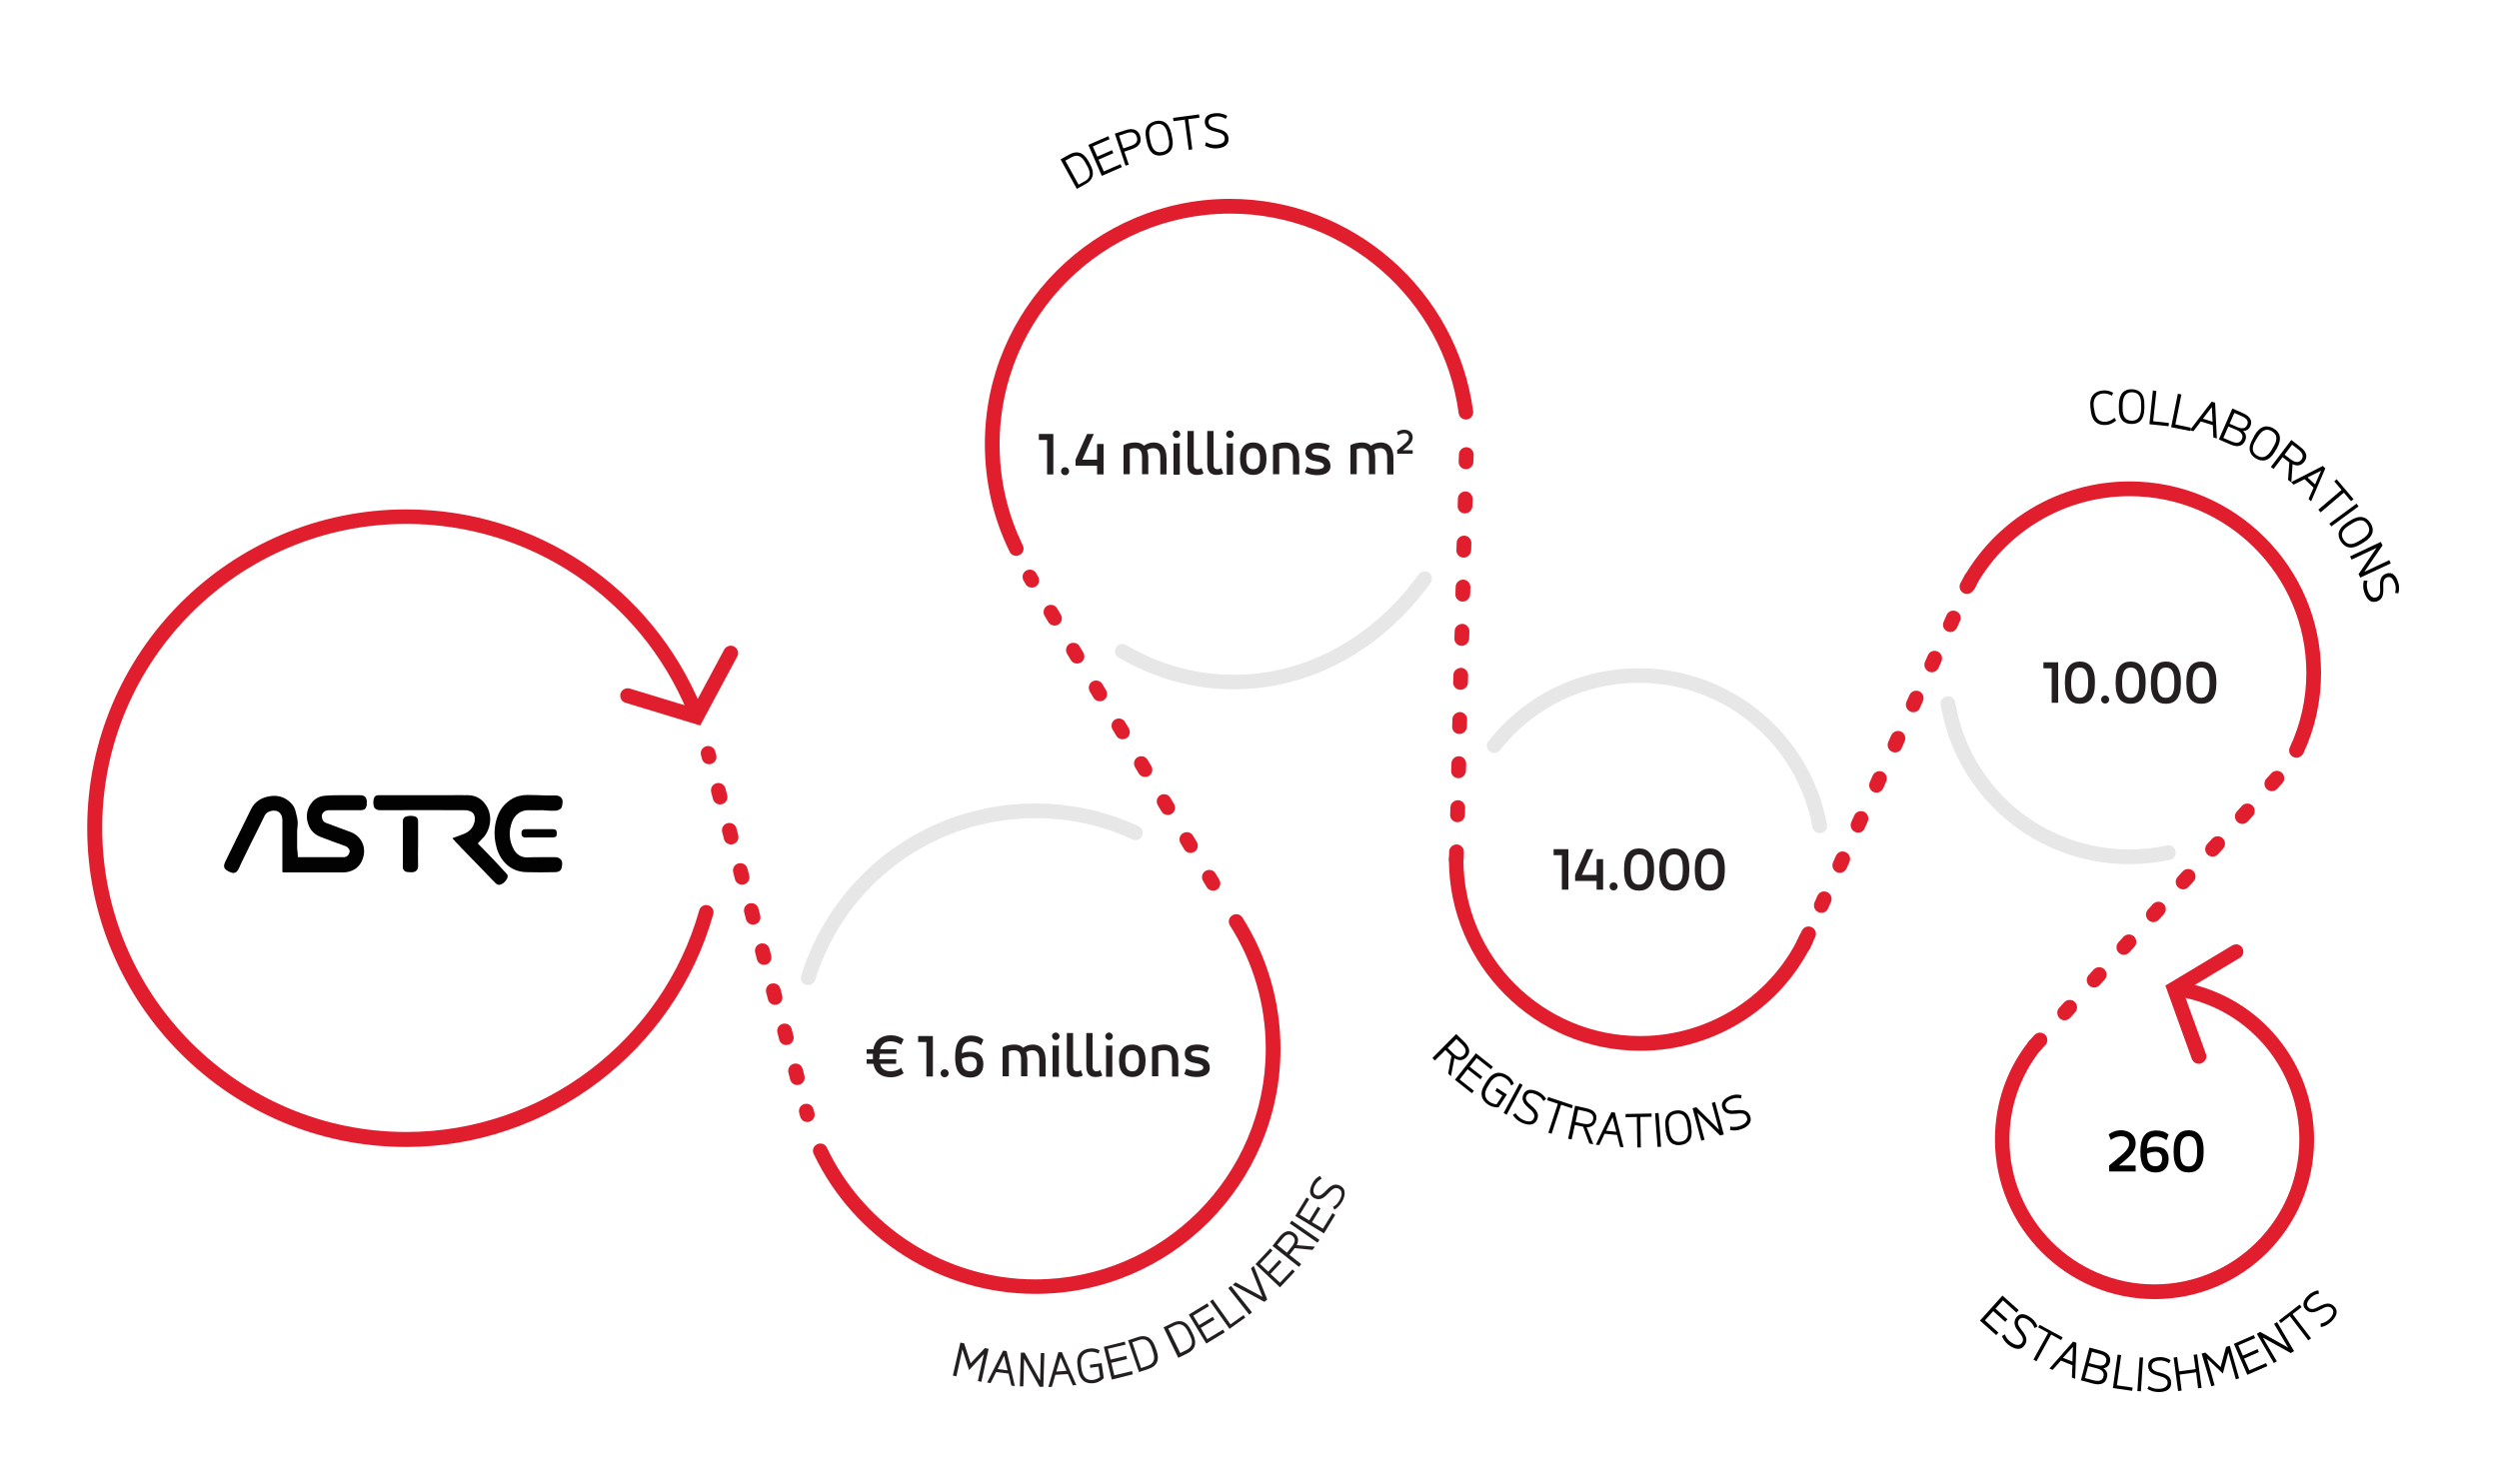 <?xml version="1.0" encoding="utf-8"?>
<!-- Generator: Adobe Illustrator 18.0.0, SVG Export Plug-In . SVG Version: 6.00 Build 0)  -->
<!DOCTYPE svg PUBLIC "-//W3C//DTD SVG 1.1//EN" "http://www.w3.org/Graphics/SVG/1.1/DTD/svg11.dtd">
<svg version="1.1" id="Livello_1" xmlns="http://www.w3.org/2000/svg" xmlns:xlink="http://www.w3.org/1999/xlink" x="0px" y="0px"
	 viewBox="0 0 1000 594" enable-background="new 0 0 1000 594" xml:space="preserve">
<g>
	<path fill="#E11E2D" d="M162.5,459.1c-70.4,0-127.6-57.2-127.6-127.6s57.2-127.6,127.6-127.6c51.9,0,98.2,31,118,78.9
		c0.6,1.5-0.1,3.2-1.6,3.8c-1.5,0.6-3.2-0.1-3.8-1.6c-18.9-45.7-63.1-75.3-112.5-75.3c-67.1,0-121.7,54.6-121.7,121.7
		s54.6,121.7,121.7,121.7c54.3,0,102.5-36.5,117.2-88.7c0.4-1.6,2.1-2.5,3.6-2c1.6,0.4,2.5,2.1,2,3.6
		C269.9,420.8,219.4,459.1,162.5,459.1z"/>
</g>
<g>
	<path fill="#E11E2D" d="M414.3,517.9c-37.7,0-72.5-22-88.7-56c-0.7-1.5-0.1-3.2,1.4-3.9c1.5-0.7,3.2-0.1,3.9,1.4
		c15.2,32,47.9,52.7,83.3,52.7c50.9,0,92.3-41.4,92.3-92.3c0-17.5-4.9-34.6-14.3-49.3c-0.9-1.4-0.5-3.2,0.9-4.1
		c1.4-0.9,3.2-0.5,4.1,0.9c9.9,15.7,15.2,33.8,15.2,52.5C512.4,473.9,468.4,517.9,414.3,517.9z"/>
</g>
<g>
	<path fill="#E11E2D" d="M406.6,222.5c-1.1,0-2.1-0.6-2.6-1.7c-6.6-13.5-9.9-28-9.9-43.1c0-54.1,44-98.1,98.1-98.1
		c49,0,90.8,36.6,97.3,85c0.2,1.6-0.9,3.1-2.5,3.3c-1.6,0.2-3.1-0.9-3.3-2.5c-6.1-45.6-45.4-79.9-91.4-79.9
		c-50.9,0-92.3,41.4-92.3,92.3c0,14.2,3.1,27.8,9.3,40.5c0.7,1.5,0.1,3.2-1.4,3.9C407.5,222.4,407,222.5,406.6,222.5z"/>
</g>
<g>
	<path fill="#E7E7E8" d="M493.8,275.9c-16.2,0-31.8-4.3-46.2-12.7c-1.4-0.8-1.9-2.6-1-4c0.8-1.4,2.6-1.9,4-1
		c13.5,7.9,28,11.9,43.2,11.9c28.5,0,55.4-14.7,73.9-40.2c1-1.3,2.8-1.6,4.1-0.7c1.3,1,1.6,2.8,0.7,4.1
		C552.9,260.4,524.2,275.9,493.8,275.9z"/>
</g>
<g>
	<path fill="#E11E2D" d="M656.4,420.6c-42.2,0-76.6-34.4-76.6-76.6c0-1.6,1.3-2.9,2.9-2.9c1.6,0,2.9,1.3,2.9,2.9
		c0,39,31.7,70.7,70.7,70.7c28,0,53.4-16.5,64.7-42.1c0.7-1.5,2.4-2.2,3.9-1.5c1.5,0.7,2.2,2.4,1.5,3.9
		C714.2,402.8,686.7,420.6,656.4,420.6z"/>
</g>
<g>
	<path fill="#E11E2D" d="M918.9,303.3c-0.4,0-0.8-0.1-1.2-0.3c-1.5-0.7-2.1-2.4-1.4-3.9c4.4-9.4,6.6-19.4,6.6-29.8
		c0-39-31.7-70.7-70.7-70.7c-26.2,0-50.2,14.4-62.5,37.6c-0.8,1.4-2.5,2-4,1.2c-1.4-0.8-2-2.5-1.2-4c13.3-25.1,39.3-40.7,67.7-40.7
		c42.2,0,76.6,34.4,76.6,76.6c0,11.3-2.4,22.2-7.1,32.3C921.1,302.6,920.1,303.3,918.9,303.3z"/>
</g>
<g>
	<path fill="#E11E2D" d="M862.2,520c-35.2,0-63.9-28.7-63.9-63.9c0-14.3,4.6-27.9,13.4-39.1c1-1.3,2.8-1.5,4.1-0.5
		c1.3,1,1.5,2.8,0.5,4.1c-7.9,10.2-12.2,22.5-12.2,35.5c0,32,26,58,58,58s58-26,58-58c0-27.6-19.6-51.5-46.7-56.9
		c-1.6-0.3-2.6-1.9-2.3-3.5c0.3-1.6,1.9-2.6,3.5-2.3c29.8,5.9,51.4,32.2,51.4,62.7C926.1,491.4,897.4,520,862.2,520z"/>
</g>
<g>
	<path fill="#E11E2D" d="M280.2,290.4l-29.9-9.1c-1.6-0.5-2.4-2.1-2-3.7c0.5-1.6,2.1-2.4,3.7-2l25.3,7.7l12.5-23.3
		c0.8-1.4,2.6-2,4-1.2c1.4,0.8,2,2.6,1.2,4L280.2,290.4z"/>
</g>
<g>
	<path fill="#E11E2D" d="M879.9,425.8c-1.2,0-2.3-0.7-2.8-1.9l-10.6-29.4l26.8-16.1c1.4-0.8,3.2-0.4,4,1c0.8,1.4,0.4,3.2-1,4
		L873.7,397l9,24.8c0.6,1.5-0.2,3.2-1.8,3.8C880.5,425.8,880.2,425.8,879.9,425.8z"/>
</g>
<g>
	<g>
		<path fill="#E11E2D" d="M283.7,305.9c-1.3,0-2.5-0.9-2.8-2.2l-0.4-1.4c-0.4-1.6,0.5-3.2,2.1-3.6c1.6-0.4,3.2,0.5,3.6,2.1l0.4,1.4
			c0.4,1.6-0.5,3.2-2.1,3.6C284.2,305.9,283.9,305.9,283.7,305.9z"/>
	</g>
	<g>
		<path fill="#E11E2D" d="M319,434.3c-1.3,0-2.5-0.9-2.8-2.2l-0.7-2.7c-0.4-1.6,0.5-3.2,2.1-3.6c1.6-0.4,3.2,0.5,3.6,2.1l0.7,2.7
			c0.4,1.6-0.5,3.2-2.1,3.6C319.5,434.3,319.2,434.3,319,434.3z M314.6,418.3c-1.3,0-2.5-0.9-2.8-2.2l-0.7-2.7
			c-0.4-1.6,0.5-3.2,2.1-3.6c1.6-0.4,3.2,0.5,3.6,2.1l0.7,2.7c0.4,1.6-0.5,3.2-2.1,3.6C315.1,418.2,314.8,418.3,314.6,418.3z
			 M310.1,402.2c-1.3,0-2.5-0.9-2.8-2.2l-0.7-2.7c-0.4-1.6,0.5-3.2,2.1-3.6c1.6-0.4,3.2,0.5,3.6,2.1l0.7,2.7
			c0.4,1.6-0.5,3.2-2.1,3.6C310.7,402.2,310.4,402.2,310.1,402.2z M305.7,386.2c-1.3,0-2.5-0.9-2.8-2.2l-0.7-2.7
			c-0.4-1.6,0.5-3.2,2.1-3.6c1.6-0.4,3.2,0.5,3.6,2.1l0.7,2.7c0.4,1.6-0.5,3.2-2.1,3.6C306.3,386.1,306,386.2,305.7,386.2z
			 M301.3,370.1c-1.3,0-2.5-0.9-2.8-2.2l-0.7-2.7c-0.4-1.6,0.5-3.2,2.1-3.6c1.6-0.4,3.2,0.5,3.6,2.1l0.7,2.7
			c0.4,1.6-0.5,3.2-2.1,3.6C301.8,370.1,301.6,370.1,301.3,370.1z M296.9,354.1c-1.3,0-2.5-0.9-2.8-2.2l-0.7-2.7
			c-0.4-1.6,0.5-3.2,2.1-3.6c1.6-0.4,3.2,0.5,3.6,2.1l0.7,2.7c0.4,1.6-0.5,3.2-2.1,3.6C297.4,354,297.2,354.1,296.9,354.1z
			 M292.5,338c-1.3,0-2.5-0.9-2.8-2.2l-0.7-2.7c-0.4-1.6,0.5-3.2,2.1-3.6c1.6-0.4,3.2,0.5,3.6,2.1l0.7,2.7c0.4,1.6-0.5,3.2-2.1,3.6
			C293,338,292.8,338,292.5,338z M288.1,322c-1.3,0-2.5-0.9-2.8-2.2l-0.7-2.7c-0.4-1.6,0.5-3.2,2.1-3.6c1.6-0.4,3.2,0.5,3.6,2.1
			l0.7,2.7c0.4,1.6-0.5,3.2-2.1,3.6C288.6,321.9,288.3,322,288.1,322z"/>
	</g>
	<g>
		<path fill="#E11E2D" d="M323,449.1c-1.3,0-2.5-0.9-2.8-2.2l-0.4-1.4c-0.4-1.6,0.5-3.2,2.1-3.6c1.6-0.4,3.2,0.5,3.6,2.1l0.4,1.4
			c0.4,1.6-0.5,3.2-2.1,3.6C323.6,449.1,323.3,449.1,323,449.1z"/>
	</g>
</g>
<g>
	<path fill="#020202" d="M119.2,343.1c0.8,0,1.7,0,2.6,0c5.2,0,10.5,0,15.7,0c1.4,0,2.1-0.9,2.4-2.1c0.2-0.8-0.6-1.9-1.6-2.3
		c-3.3-1.2-6.7-2.4-10-3.7c-3.1-1.2-4.8-3.5-5.4-6.8c-0.4-2.7,0.3-5.1,2-7.1c1.3-1.6,3.2-2.5,5.3-2.6c2.1-0.2,4.2-0.2,6.2-0.2
		c2.5,0,5,0,7.5,0c2,0,2.8,0.7,2.9,2.7c0,0.7,0,1.5-0.3,2.1c-0.4,1.1-1.5,1.2-2.4,1.2c-4.1,0-8.3,0-12.4,0c-1.8,0-3.1,1.2-2.9,2.7
		c0.1,1.1,0.6,2,1.7,2.4c3.3,1.2,6.5,2.4,9.7,3.6c4.6,1.7,6.6,6.4,4.9,10.9c-0.9,2.5-2.7,4.3-5.5,5c-0.7,0.2-1.5,0.3-2.2,0.3
		c-7.8,0-15.5,0-23.3,0c-0.3,0-0.7,0-1.1-0.1c0-0.4,0-0.8,0-1.1c0-6.5,0-13,0-19.6c0-1.3-0.3-2.5-1.5-3.4c-1.4-1.1-4.7-0.4-5.5,1.3
		c-0.9,1.8-1.8,3.6-2.6,5.3c-2,4-4,7.9-5.9,11.9c-0.7,1.4-1.3,2.7-1.9,4.1c-1.2,2.4-2.5,2.1-4.5,1c-1.7-1-1.7-2-1-3.6
		c1.5-3.1,3-6.2,4.5-9.2c2-4,3.9-8,5.9-12c1.5-3,4.2-4.6,7.5-5.1c2.4-0.4,4.7,0,6.7,1.3c1.5,1,2.8,2.3,3.4,4.1c0.4,1.5,0.8,3,1,4.5
		c0.1,1.3-0.1,2.6-0.2,3.9c0,2.4,0,4.8,0,7.1C119,340.6,119.2,341.8,119.2,343.1z"/>
</g>
<g>
	<path fill="#020202" d="M191.2,337.6c2.1,2.2,4.2,4.3,6.3,6.5c1.8,1.9,3.5,3.8,5.2,5.6c0.5,0.5,0.6,1.2,0.3,1.8
		c-0.6,1.1-1.3,2-2.5,2.5c-0.9,0.4-1.7,0.1-2.3-0.6c-2-2-3.9-4-5.8-6c-2.6-2.7-5.2-5.3-7.8-8c-1.2-1.2-2.3-2.5-3.6-3.9
		c1.3-0.5,2.6-1,3.8-1.4c2.2-0.7,4-2,4.8-4.2c0.7-1.9,0.7-4.1-1.2-5.1c-0.7-0.3-1.5-0.5-2.2-0.5c-11.3,0-22.6-0.1-33.9,0
		c-2.4,0-2.9-1.2-2.9-3.2c0-0.5,0.1-1,0.2-1.5c0.3-0.8,0.8-1.3,1.7-1.3c9.2,0,18.4,0,27.6,0c2.9,0,5.7-0.1,8.6,0
		c2.8,0.1,5.1,1.3,6.7,3.6c2.9,3.9,2.4,9.1-0.3,12.8C193,335.7,192.1,336.6,191.2,337.6z"/>
</g>
<g>
	<path fill="#020202" d="M216.4,343.1c1.9,0,3.8,0,5.7,0c2,0,3.2,1.3,2.8,3.3c-0.1,0.7-0.2,1.6-0.7,2c-0.5,0.5-1.4,0.7-2.1,0.7
		c-3.8,0.1-7.7,0.1-11.5,0c-3.7-0.1-6.9-1.6-9.2-4.5c-1.8-2.2-2.7-4.8-3.2-7.6c-0.4-2.4-0.4-4.7,0-7c0.8-4.2,2.6-7.7,6.3-10
		c1.9-1.2,4.1-1.8,6.4-1.8c2.5,0,5,0.1,7.5,0.2c1.3,0,2.6,0,3.9,0c1.9,0,3.1,1.2,2.8,3.1c-0.1,0.8-0.2,1.7-0.7,2.2
		c-0.6,0.5-1.6,0.8-2.4,0.8c-1.6,0.1-3.3-0.1-4.9-0.2c-1.7,0-3.5,0.1-5.2,0c-3.4-0.2-6,1.8-7.1,4.9c-1.3,3.7-1.1,7.3,0.8,10.8
		c1.1,2,2.9,3.2,5.3,3.2C212.6,343.1,214.5,343.1,216.4,343.1C216.4,343.1,216.4,343.1,216.4,343.1z"/>
</g>
<g>
	<path fill="#020202" d="M167.3,337.8c0,3-0.1,6,0,8.9c0,1.2-0.6,2.2-2,2.4c-0.9,0.1-1.8,0-2.6-0.1c-0.9-0.2-1.5-0.9-1.5-1.8
		c0-6.2,0-12.3,0-18.5c0-1,0.5-1.7,1.4-1.9c1.2-0.3,2.5-0.4,3.7,0.1c0.7,0.3,1,0.9,1,1.8C167.3,331.7,167.3,334.8,167.3,337.8
		C167.3,337.8,167.3,337.8,167.3,337.8z"/>
</g>
<g>
	<path fill="#020202" d="M215.8,331.9c1.8,0,3.6,0,5.4,0c1.1,0,1.6,0.4,1.6,1.5c0,1.4-0.2,1.7-1.6,1.8c-3.3,0-6.6,0-10,0
		c-0.4,0-0.9,0.1-1.3,0c-1-0.2-1.3-0.8-1.2-2.1c0.1-0.9,0.7-1.2,1.5-1.2C212.1,331.9,213.9,331.9,215.8,331.9z"/>
</g>
<g>
	<path fill="#231F20" d="M351.8,423.4v0.6h6.8v1.8h-6.4c0.5,2.2,2.1,3,4.3,3c1.8,0,3.5-0.8,4.1-1.4c0.3,0.7,0.6,1.5,1,2.2
		c-1.1,0.7-2.7,1.6-5.1,1.6c-3.6,0-6.3-1.6-7-5.4h-2.7V424h2.5v-0.6v-1.6h-2.5v-1.8h2.7c0.6-3.9,3.4-5.6,7-5.6
		c2.2,0,3.8,0.7,5.1,1.6c-0.3,0.7-0.7,1.5-1,2.2c-1-0.7-2.6-1.4-4.1-1.4c-2.2,0-3.8,0.9-4.3,3.2h6.5v1.8h-6.4l-0.3,0.2V423.4z"/>
	<path fill="#231F20" d="M367.4,414.7h5.9v16.2h-2.6v-13.8h-3.3V414.7z"/>
	<path fill="#231F20" d="M378,428c0.9,0,1.6,0.7,1.6,1.6s-0.7,1.6-1.6,1.6c-0.9,0-1.6-0.7-1.6-1.6S377.1,428,378,428z"/>
	<path fill="#231F20" d="M393.5,425.9c0,3.8-2.3,5.4-5.1,5.4c-4.9,0-6.2-3.6-6.2-8.1c0-5.8,1.8-8.7,6.4-8.7c1.9,0,3.6,0.5,4.9,1.7
		l-0.9,2.2c-1-0.9-2.6-1.5-4.1-1.5c-2.6,0-3.6,1.9-3.6,4.7c1.1-0.5,2.2-0.6,3.3-0.6C391.2,420.9,393.5,422.4,393.5,425.9z
		 M384.9,423.8c0,3,0.6,5,3.4,5c1.4,0,2.6-0.8,2.6-3c0-2.1-1.4-2.8-2.8-2.8C387.1,423.1,386.1,423.2,384.9,423.8z"/>
	<path fill="#231F20" d="M401.2,419.2c1-0.6,2.8-1.1,4.7-1.1c1.4,0,2.6,0.4,3.5,1.3c0.9-0.7,2.3-1.3,3.9-1.3c3,0,5.1,1.9,5.1,6.3
		v6.5h-2.5v-6.7c0-2.8-1.1-3.8-2.8-3.8c-1.2,0-2,0.4-2.5,0.8c0.3,0.8,0.5,1.8,0.5,3v6.6h-2.5v-6.8c0-2.7-1.1-3.6-2.9-3.6
		c-0.9,0-1.6,0.2-2,0.4v10h-2.5V419.2z"/>
	<path fill="#231F20" d="M422.5,413.3c0.8,0,1.5,0.7,1.5,1.5c0,0.8-0.7,1.5-1.5,1.5c-0.8,0-1.5-0.7-1.5-1.5
		C420.9,414,421.6,413.3,422.5,413.3z M421.2,418.5h2.5v12.5h-2.5V418.5z"/>
	<path fill="#231F20" d="M426.9,413.5h2.5v13.3c0,1.5,0.6,2,1.6,2c0.6,0,1.1-0.2,1.5-0.5l0.8,2.2c-0.7,0.4-1.6,0.6-2.7,0.6
		c-2.1,0-3.7-1.1-3.7-4.3V413.5z"/>
	<path fill="#231F20" d="M434.7,413.5h2.5v13.3c0,1.5,0.6,2,1.6,2c0.6,0,1.1-0.2,1.5-0.5l0.8,2.2c-0.7,0.4-1.6,0.6-2.7,0.6
		c-2.1,0-3.7-1.1-3.7-4.3V413.5z"/>
	<path fill="#231F20" d="M443.8,413.3c0.8,0,1.5,0.7,1.5,1.5c0,0.8-0.7,1.5-1.5,1.5c-0.8,0-1.5-0.7-1.5-1.5
		C442.3,414,443,413.3,443.8,413.3z M442.6,418.5h2.5v12.5h-2.5V418.5z"/>
	<path fill="#231F20" d="M447.8,424.4c0-4.5,2.3-6.3,5.3-6.3c3,0,5.3,1.8,5.3,6.3v0.4c0,4.5-2.3,6.3-5.3,6.3c-3,0-5.3-1.8-5.3-6.3
		V424.4z M455.8,424.4c0-3-1-4-2.7-4c-1.7,0-2.8,0.9-2.8,4v0.4c0,3,1.1,4,2.8,4c1.7,0,2.7-0.9,2.7-4V424.4z"/>
	<path fill="#231F20" d="M461,419.2c1.1-0.6,3-1.1,5-1.1c3.2,0,5.5,1.9,5.5,6.3v6.5h-2.5v-6.7c0-2.8-1.2-3.8-3.2-3.8
		c-1.1,0-1.8,0.2-2.3,0.4v10H461V419.2z"/>
	<path fill="#231F20" d="M474.7,427.7c0.3,0.2,1.8,1,4.1,1c1.4,0,2.7-0.4,2.7-1.3c0-1.1-1.2-1.5-2.8-1.8c-1.9-0.3-4.6-0.9-4.6-3.8
		c0-3,2.6-3.7,5-3.7c2.3,0,3.8,0.7,4.7,1.2l-0.8,2.1c-0.7-0.5-2.1-1-3.9-1c-1.3,0-2.5,0.3-2.5,1.3c0,1.2,1.7,1.3,2.6,1.4
		c3.4,0.6,4.9,2,4.9,4.4c0,2.8-2.8,3.6-5.3,3.6c-2.1,0-3.8-0.5-4.9-1.2L474.7,427.7z"/>
</g>
<g>
	<path fill="#231F20" d="M415.6,173.7h5.9v16.2H419v-13.8h-3.3V173.7z"/>
	<path fill="#231F20" d="M426.2,187c0.9,0,1.6,0.7,1.6,1.6s-0.7,1.6-1.6,1.6c-0.9,0-1.6-0.7-1.6-1.6S425.3,187,426.2,187z"/>
	<path fill="#231F20" d="M435,173.7h2.7l-4.6,10.3h5.9v-6.3h2.6v12.2H439v-3.5h-8.6V184L435,173.7z"/>
	<path fill="#231F20" d="M449.6,178.2c1-0.6,2.8-1.1,4.7-1.1c1.4,0,2.6,0.4,3.5,1.3c0.9-0.7,2.3-1.3,3.9-1.3c3,0,5.1,1.9,5.1,6.3
		v6.5h-2.5v-6.7c0-2.8-1.1-3.8-2.8-3.8c-1.2,0-2,0.4-2.5,0.8c0.3,0.8,0.5,1.8,0.5,3v6.6h-2.5v-6.8c0-2.7-1.1-3.6-2.9-3.6
		c-0.9,0-1.6,0.2-2,0.4v10h-2.5V178.2z"/>
	<path fill="#231F20" d="M470.8,172.3c0.8,0,1.5,0.7,1.5,1.5c0,0.8-0.7,1.5-1.5,1.5s-1.5-0.7-1.5-1.5
		C469.3,173,470,172.3,470.8,172.3z M469.6,177.5h2.5v12.5h-2.5V177.5z"/>
	<path fill="#231F20" d="M475.2,172.5h2.5v13.3c0,1.5,0.6,2,1.6,2c0.6,0,1.1-0.2,1.5-0.5l0.8,2.2c-0.7,0.4-1.6,0.6-2.7,0.6
		c-2.1,0-3.7-1.1-3.7-4.3V172.5z"/>
	<path fill="#231F20" d="M483.1,172.5h2.5v13.3c0,1.5,0.6,2,1.6,2c0.6,0,1.1-0.2,1.5-0.5l0.8,2.2c-0.7,0.4-1.6,0.6-2.7,0.6
		c-2.1,0-3.7-1.1-3.7-4.3V172.5z"/>
	<path fill="#231F20" d="M492.2,172.3c0.8,0,1.5,0.7,1.5,1.5c0,0.8-0.7,1.5-1.5,1.5s-1.5-0.7-1.5-1.5
		C490.6,173,491.3,172.3,492.2,172.3z M490.9,177.5h2.5v12.5h-2.5V177.5z"/>
	<path fill="#231F20" d="M496.2,183.4c0-4.5,2.3-6.3,5.3-6.3c3,0,5.3,1.8,5.3,6.3v0.4c0,4.5-2.3,6.3-5.3,6.3c-3,0-5.3-1.8-5.3-6.3
		V183.4z M504.2,183.4c0-3-1-4-2.7-4c-1.7,0-2.8,0.9-2.8,4v0.4c0,3,1.1,4,2.8,4c1.7,0,2.7-0.9,2.7-4V183.4z"/>
	<path fill="#231F20" d="M509.4,178.2c1.1-0.6,3-1.1,5-1.1c3.2,0,5.5,1.9,5.5,6.3v6.5h-2.5v-6.7c0-2.8-1.2-3.8-3.2-3.8
		c-1.1,0-1.8,0.2-2.3,0.4v10h-2.5V178.2z"/>
	<path fill="#231F20" d="M523,186.8c0.3,0.2,1.8,1,4.1,1c1.4,0,2.7-0.4,2.7-1.3c0-1.1-1.2-1.5-2.8-1.8c-1.9-0.3-4.6-0.9-4.6-3.8
		c0-3,2.6-3.7,5-3.7c2.3,0,3.8,0.7,4.7,1.2l-0.8,2.1c-0.7-0.5-2.1-1-3.9-1c-1.3,0-2.5,0.3-2.5,1.3c0,1.2,1.7,1.3,2.6,1.4
		c3.4,0.6,4.9,2,4.9,4.4c0,2.8-2.8,3.6-5.3,3.6c-2.1,0-3.8-0.5-4.9-1.2L523,186.8z"/>
	<path fill="#231F20" d="M540.4,178.2c1-0.6,2.8-1.1,4.7-1.1c1.4,0,2.6,0.4,3.5,1.3c0.9-0.7,2.3-1.3,3.9-1.3c3,0,5.1,1.9,5.1,6.3
		v6.5h-2.5v-6.7c0-2.8-1.1-3.8-2.8-3.8c-1.2,0-2,0.4-2.5,0.8c0.3,0.8,0.5,1.8,0.5,3v6.6h-2.5v-6.8c0-2.7-1.1-3.6-2.9-3.6
		c-0.9,0-1.6,0.2-2,0.4v10h-2.5V178.2z"/>
	<path fill="#231F20" d="M561.4,180.2h3.9v1.4h-6.2v-1.4c2.9-2.5,4.7-3.6,4.7-5.1c0-0.9-0.5-1.7-1.9-1.7c-0.9,0-1.9,0.4-2.4,0.9
		L559,173c0.7-0.6,1.7-1,2.9-1c1.8,0,3.4,1,3.4,3.1C565.3,177.1,563.5,178.5,561.4,180.2z"/>
</g>
<g>
	<path fill="#231F20" d="M621.7,339.9h5.9v16.2H625v-13.8h-3.3V339.9z"/>
	<path fill="#231F20" d="M634.9,339.9h2.7l-4.6,10.3h5.9v-6.3h2.6v12.2h-2.6v-3.5h-8.6v-2.4L634.9,339.9z"/>
	<path fill="#231F20" d="M645.7,353.2c0.9,0,1.6,0.7,1.6,1.6s-0.7,1.6-1.6,1.6c-0.9,0-1.6-0.7-1.6-1.6S644.8,353.2,645.7,353.2z"/>
	<path fill="#231F20" d="M649.9,347.6c0-5.7,2.4-8,6-8c3.5,0,6,2.2,6,8v0.9c0,5.7-2.4,8-6,8c-3.6,0-6-2.2-6-8V347.6z M659.3,347.6
		c0-4.3-1.3-5.6-3.4-5.6c-2,0-3.4,1.3-3.4,5.6v0.9c0,4.3,1.3,5.6,3.4,5.6c2,0,3.4-1.3,3.4-5.6V347.6z"/>
	<path fill="#231F20" d="M664,347.6c0-5.7,2.4-8,6-8c3.5,0,6,2.2,6,8v0.9c0,5.7-2.4,8-6,8c-3.6,0-6-2.2-6-8V347.6z M673.4,347.6
		c0-4.3-1.3-5.6-3.4-5.6c-2,0-3.4,1.3-3.4,5.6v0.9c0,4.3,1.3,5.6,3.4,5.6c2,0,3.4-1.3,3.4-5.6V347.6z"/>
	<path fill="#231F20" d="M678.2,347.6c0-5.7,2.4-8,6-8c3.5,0,6,2.2,6,8v0.9c0,5.7-2.4,8-6,8c-3.6,0-6-2.2-6-8V347.6z M687.5,347.6
		c0-4.3-1.3-5.6-3.4-5.6c-2,0-3.4,1.3-3.4,5.6v0.9c0,4.3,1.3,5.6,3.4,5.6c2,0,3.4-1.3,3.4-5.6V347.6z"/>
</g>
<g>
	<path fill="#231F20" d="M384.3,537.4l1.5,0.3l2.6,8l5.7-6.1l1.5,0.3l-2.9,13.2l-1.4-0.3l2.4-10.8l-5.9,6.4l-2.7-8.3l-2.4,10.8
		l-1.4-0.3L384.3,537.4z"/>
	<path fill="#231F20" d="M401.4,540.6l1.4,0.2l3.3,14l-1.4-0.2l-1.1-4.8l-5-0.6l-2.2,4.4l-1.4-0.2L401.4,540.6z M399.2,548l4,0.5
		l-1.4-5.8L399.2,548z"/>
	<path fill="#231F20" d="M408.5,541.4l1.5,0l6.2,11.2l0.3-11l1.4,0l-0.4,13.5l-1.5,0l-6.2-11.2l-0.3,11l-1.4,0L408.5,541.4z"/>
	<path fill="#231F20" d="M423.5,541.3l1.4-0.1l5.8,13.2l-1.4,0.1l-2-4.5l-5,0.3l-1.4,4.8l-1.4,0.1L423.5,541.3z M422.7,549l4.1-0.3
		l-2.4-5.4L422.7,549z"/>
	<path fill="#231F20" d="M436.1,546.3l4.7-0.7l0.9,6c-0.7,0.7-1.9,1.7-3.8,2c-3.2,0.5-5.8-0.9-6.5-5.3l-0.2-1.5
		c-0.7-4.4,1.4-6.5,4.6-7c1.7-0.3,3.1,0.1,4.2,0.7l-0.4,1.3c-0.9-0.5-2.4-0.9-3.6-0.7c-2.5,0.4-3.9,2-3.4,5.5l0.2,1.5
		c0.6,3.6,2.4,4.6,4.9,4.2c1-0.2,1.9-0.7,2.5-1.1l-0.6-4.2l-3.3,0.5L436.1,546.3z"/>
	<path fill="#231F20" d="M445.9,550.5l7.1-1.7l0.3,1.3l-8.4,2.1l-3.2-13.1l8.4-2.1l0.3,1.2l-7.1,1.7l1.1,4.3l6.3-1.5l0.3,1.3
		l-6.3,1.5L445.9,550.5z"/>
	<path fill="#231F20" d="M451.4,536.5l3.9-1.3c3-1,5.5-0.1,6.9,3.8l0.6,1.6c1.4,4-0.1,6.3-3.1,7.3l-3.9,1.3L451.4,536.5z
		 M460.9,539.5c-1.1-3.2-2.9-3.9-5.2-3.1l-2.6,0.9l3.5,10.3l2.6-0.9c2.3-0.8,3.3-2.4,2.2-5.6L460.9,539.5z"/>
	<path fill="#231F20" d="M465.6,531.3l3.7-1.8c2.8-1.4,5.5-0.8,7.3,3l0.8,1.6c1.8,3.8,0.6,6.2-2.2,7.6l-3.7,1.8L465.6,531.3z
		 M475.4,533c-1.5-3-3.4-3.5-5.5-2.4l-2.4,1.2l4.8,9.8l2.4-1.2c2.2-1.1,3-2.8,1.5-5.8L475.4,533z"/>
	<path fill="#231F20" d="M483.1,536l6.3-3.8l0.7,1.1l-7.4,4.5l-7-11.6l7.4-4.5l0.7,1.1l-6.3,3.8l2.3,3.8l5.5-3.3l0.7,1.1l-5.5,3.3
		L483.1,536z"/>
	<path fill="#231F20" d="M484.2,520.9l1.1-0.8l7.1,10l5.2-3.7l0.7,1l-6.3,4.5L484.2,520.9z"/>
	<path fill="#231F20" d="M491.5,515.6l1.1-0.9l8.4,10.6l-1.1,0.9L491.5,515.6z"/>
	<path fill="#231F20" d="M507.1,520.1l-1.1,1l-12.7-6.8l1.1-1l10.8,5.8l-4.6-11.4l1.1-1L507.1,520.1z"/>
	<path fill="#231F20" d="M512.2,513.4l5-5.3l0.9,0.9l-5.9,6.3l-9.8-9.3l5.9-6.3l0.9,0.9l-5,5.3l3.3,3.1l4.4-4.7l0.9,0.9l-4.4,4.7
		L512.2,513.4z"/>
	<path fill="#231F20" d="M518.1,499.6l-2.1,2.7l4.7,3.7l-0.9,1.1l-10.6-8.4l2.8-3.6c2.2-2.7,4.2-2.8,6-1.4c1.4,1.1,1.9,2.6,0.9,4.7
		l7.3,0.6l-1,1.3L518.1,499.6z M511.1,498.3l3.9,3.1l2-2.5c1.6-2,1.3-3.3,0.2-4.2c-1.2-0.9-2.5-0.9-4.1,1.2L511.1,498.3z"/>
	<path fill="#231F20" d="M516.1,489.7l0.8-1.1l11.1,7.7l-0.8,1.1L516.1,489.7z"/>
	<path fill="#231F20" d="M529.4,491.8l3.8-6.2l1.1,0.7l-4.5,7.4l-11.5-7l4.5-7.4l1.1,0.7l-3.8,6.2l3.8,2.3l3.4-5.5l1.1,0.7l-3.4,5.5
		L529.4,491.8z"/>
	<path fill="#231F20" d="M533.4,483.1c0.3-0.2,1.8-0.9,2.8-3c1-1.9,0.9-3.6-0.5-4.3c-1.4-0.7-2.6,0.1-4.2,1.9
		c-1.3,1.4-3.1,3.1-5.5,1.9c-2.4-1.2-2-3.6-0.9-5.7c0.9-1.9,2.2-2.8,3.1-3.2l0.7,1.1c-0.8,0.4-1.9,1.2-2.7,2.7
		c-0.8,1.5-1,3.2,0.4,3.9c1.7,0.8,3-0.9,3.9-1.7c2.1-2.3,3.7-3.1,5.7-2.1c2.8,1.4,1.9,4.3,1,6.1c-0.9,1.7-2.1,2.8-3.2,3.5
		L533.4,483.1z"/>
</g>
<g>
	<path fill="#020202" d="M580.8,422.7l-2.4-2.4l-4.2,4.2l-1-1l9.5-9.6l3.3,3.2c2.5,2.5,2.3,4.5,0.8,6.1c-1.2,1.2-2.8,1.6-4.8,0.4
		l-1.4,7.2l-1.1-1.1L580.8,422.7z M582.8,415.9l-3.5,3.6l2.3,2.2c1.8,1.8,3.2,1.7,4.2,0.6c1-1.1,1.1-2.4-0.7-4.2L582.8,415.9z"/>
	<path fill="#020202" d="M584.1,432.1l5.7,4.5l-0.8,1l-6.8-5.4l8.4-10.6l6.8,5.4l-0.8,1l-5.7-4.5l-2.8,3.5l5.1,4l-0.8,1l-5.1-4
		L584.1,432.1z"/>
	<path fill="#020202" d="M599,435.5l4,2.6l-3.3,5.1c-1,0.1-2.5,0-4.1-1c-2.7-1.7-3.8-4.5-1.4-8.2l0.8-1.3c2.4-3.8,5.3-4,8.1-2.2
		c1.5,0.9,2.2,2.1,2.7,3.3l-1.1,0.7c-0.3-1-1.2-2.2-2.3-2.9c-2.1-1.4-4.3-1.1-6.2,1.9l-0.8,1.3c-1.9,3-1.2,5.1,0.9,6.4
		c0.9,0.5,1.9,0.8,2.6,0.8l2.3-3.5l-2.8-1.8L599,435.5z"/>
	<path fill="#020202" d="M608.1,433.6l1.2,0.7l-6.4,11.9l-1.2-0.7L608.1,433.6z"/>
	<path fill="#020202" d="M606.5,445.6c0.2,0.3,1,1.7,3.1,2.7c2,0.9,3.6,0.8,4.2-0.7c0.6-1.4-0.2-2.6-2.1-4.1c-1.4-1.2-3.2-3-2.1-5.4
		c1.1-2.5,3.6-2.1,5.7-1.2c1.9,0.9,2.9,2.1,3.4,3l-1.1,0.8c-0.4-0.8-1.3-1.9-2.9-2.6c-1.6-0.7-3.2-0.9-3.9,0.6c-0.8,1.7,1,3,1.9,3.8
		c2.4,2,3.3,3.6,2.4,5.6c-1.3,2.9-4.2,2.1-6.1,1.3c-1.8-0.8-2.9-2-3.6-3.1L606.5,445.6z"/>
	<path fill="#020202" d="M619.5,439.1l9.9,3.3l-0.4,1.2l-4.3-1.4l-3.8,11.6l-1.3-0.4l3.8-11.6l-4.3-1.4L619.5,439.1z"/>
	<path fill="#020202" d="M633.5,451l-3.3-0.7l-1.3,5.8l-1.4-0.3l2.8-13.2l4.5,1c3.4,0.7,4.4,2.6,3.9,4.7c-0.4,1.7-1.5,2.9-3.8,2.9
		l2.7,6.8l-1.6-0.3L633.5,451z M631.5,444.2l-1,4.9l3.1,0.7c2.5,0.5,3.6-0.3,3.9-1.7c0.3-1.4-0.3-2.6-2.8-3.2L631.5,444.2z"/>
	<path fill="#020202" d="M644.8,445.2l1.4,0.1l3.5,13.9l-1.4-0.1l-1.2-4.8l-5-0.5l-2.1,4.5l-1.4-0.1L644.8,445.2z M642.7,452.6
		l4.1,0.4l-1.5-5.8L642.7,452.6z"/>
	<path fill="#020202" d="M650.5,445.9l10.4-0.2l0,1.3l-4.5,0.1l0.2,12.2l-1.4,0l-0.2-12.2l-4.5,0.1L650.5,445.9z"/>
	<path fill="#020202" d="M662.3,445.6l1.4-0.1l1,13.5l-1.4,0.1L662.3,445.6z"/>
	<path fill="#020202" d="M666.5,451.4c-0.7-4.4,1.2-6.5,4.1-6.9c2.9-0.4,5.3,0.9,6,5.4l0.2,1.5c0.7,4.4-1.2,6.5-4.2,6.9
		c-2.9,0.4-5.3-0.9-6-5.4L666.5,451.4z M675.2,450.1c-0.5-3.6-2.2-4.6-4.4-4.3c-2.2,0.3-3.5,1.8-2.9,5.4l0.2,1.5
		c0.5,3.6,2.2,4.6,4.4,4.3c2.2-0.3,3.5-1.8,2.9-5.4L675.2,450.1z"/>
	<path fill="#020202" d="M677.3,443.6l1.5-0.4l9.1,9l-2.9-10.7l1.3-0.4l3.5,13l-1.5,0.4l-9.1-9l2.9,10.7l-1.3,0.4L677.3,443.6z"/>
	<path fill="#020202" d="M692.4,450.9c0.3,0.1,1.9,0.5,4.1-0.3c2-0.8,3.1-2,2.5-3.5c-0.6-1.5-2-1.6-4.4-1.3
		c-1.9,0.2-4.4,0.2-5.3-2.2c-1-2.5,1-4,3.1-4.9c1.9-0.8,3.5-0.6,4.5-0.3l-0.2,1.3c-0.8-0.3-2.2-0.4-3.8,0.2
		c-1.6,0.6-2.9,1.7-2.3,3.2c0.7,1.8,2.8,1.4,4,1.3c3.1-0.3,4.8,0.1,5.7,2.3c1.1,2.9-1.4,4.5-3.3,5.2c-1.8,0.7-3.4,0.7-4.7,0.4
		L692.4,450.9z"/>
</g>
<g>
	<path fill="#020202" d="M847.9,466.5h6.7v2.4h-10.6v-2.4c5-4.2,8-6.1,8-8.8c0-1.5-0.8-2.9-3.2-2.9c-1.5,0-3.2,0.7-4.1,1.5l-0.9-2.2
		c1.1-0.9,2.9-1.7,5-1.7c3,0,5.8,1.8,5.8,5.3C854.6,461.2,851.5,463.5,847.9,466.5z"/>
	<path fill="#020202" d="M867.8,463.9c0,3.8-2.3,5.4-5.1,5.4c-4.9,0-6.2-3.6-6.2-8.1c0-5.8,1.8-8.7,6.4-8.7c1.9,0,3.6,0.5,4.9,1.7
		l-0.9,2.2c-1-0.9-2.6-1.5-4.1-1.5c-2.6,0-3.6,1.9-3.6,4.7c1.1-0.5,2.2-0.6,3.3-0.6C865.5,458.9,867.8,460.4,867.8,463.9z
		 M859.2,461.8c0,3,0.6,5,3.4,5c1.4,0,2.6-0.8,2.6-3c0-2.1-1.4-2.8-2.8-2.8C861.4,461.1,860.4,461.2,859.2,461.8z"/>
	<path fill="#020202" d="M869.8,460.4c0-5.7,2.4-8,6-8c3.5,0,6,2.2,6,8v0.9c0,5.7-2.4,8-6,8c-3.6,0-6-2.2-6-8V460.4z M879.2,460.4
		c0-4.3-1.3-5.6-3.4-5.6c-2,0-3.4,1.3-3.4,5.6v0.9c0,4.3,1.3,5.6,3.4,5.6c2,0,3.4-1.3,3.4-5.6V460.4z"/>
</g>
<g>
	<path fill="#020202" d="M794.3,528.5l5.4,4.9l-0.9,1l-6.5-5.8l9-10l6.5,5.8l-0.9,1l-5.4-4.9l-3,3.3l4.8,4.3l-0.9,1l-4.8-4.3
		L794.3,528.5z"/>
	<path fill="#020202" d="M802.3,534.1c0.1,0.3,0.6,1.9,2.5,3.2c1.8,1.3,3.4,1.4,4.3,0.2c0.9-1.3,0.3-2.6-1.3-4.4
		c-1.2-1.5-2.5-3.5-1-5.7c1.6-2.2,3.9-1.4,5.8,0c1.7,1.2,2.4,2.6,2.7,3.6l-1.2,0.6c-0.2-0.8-0.9-2.1-2.3-3.1c-1.4-1-3-1.5-3.9-0.2
		c-1.1,1.5,0.4,3.1,1.1,4.1c1.9,2.4,2.5,4.1,1.2,6c-1.8,2.6-4.5,1.3-6.2,0.1c-1.6-1.1-2.4-2.5-2.9-3.7L802.3,534.1z"/>
	<path fill="#020202" d="M816.2,530.3l9.2,5l-0.6,1.1l-4-2.2l-5.9,10.7l-1.2-0.7l5.9-10.7l-4-2.2L816.2,530.3z"/>
	<path fill="#020202" d="M829.6,537l1.3,0.5l-0.5,14.4l-1.3-0.5l0.2-4.9l-4.6-1.9l-3.3,3.7l-1.3-0.5L829.6,537z M825.5,543.5
		l3.8,1.5l0.2-5.9L825.5,543.5z"/>
	<path fill="#020202" d="M840.6,540.6c3.3,0.9,4.2,2.7,3.7,4.7c-0.3,1.2-1.1,2.1-2.6,2.4c1.5,1,1.8,2.3,1.4,3.7
		c-0.5,2.1-2.2,3.3-5.6,2.4l-4.8-1.3l3.4-13.1L840.6,540.6z M835.6,546.8l-1.3,4.8l3.5,0.9c2.5,0.6,3.6-0.1,3.9-1.5
		c0.4-1.4-0.2-2.7-2.7-3.3L835.6,546.8z M837.1,541.1l-1.2,4.5l3.1,0.8c2.4,0.6,3.5-0.1,3.8-1.4c0.3-1.3-0.2-2.5-2.7-3.1
		L837.1,541.1z"/>
	<path fill="#020202" d="M847.4,542.2l1.4,0.2l-1.7,12.1l6.3,0.9l-0.2,1.3l-7.7-1.1L847.4,542.2z"/>
	<path fill="#020202" d="M856.2,543.3l1.4,0.1l-0.9,13.5l-1.4-0.1L856.2,543.3z"/>
	<path fill="#020202" d="M859.9,554.8c0.3,0.2,1.6,1.2,3.9,1.1c2.2,0,3.6-0.9,3.6-2.4c0-1.6-1.3-2.2-3.6-2.8c-1.8-0.5-4.2-1.3-4.2-4
		c0-2.7,2.3-3.4,4.7-3.5c2.1,0,3.5,0.7,4.3,1.3l-0.6,1.2c-0.7-0.5-2-1.2-3.7-1.1c-1.7,0-3.3,0.6-3.3,2.2c0,1.9,2.2,2.3,3.3,2.6
		c3,0.8,4.5,1.8,4.5,4.1c0.1,3.1-2.9,3.7-4.9,3.7c-1.9,0-3.4-0.5-4.6-1.3L859.9,554.8z"/>
	<path fill="#020202" d="M873,556.6l-1.4,0.2l-1.8-13.4l1.4-0.2l0.8,5.7l6.6-0.9l-0.8-5.7l1.4-0.2l1.8,13.4l-1.4,0.2l-0.8-6.4
		l-6.6,0.9L873,556.6z"/>
	<path fill="#020202" d="M881,541.8l1.5-0.4l6.1,5.8l2.2-8.1l1.5-0.4l3.7,13l-1.3,0.4l-3-10.7l-2.2,8.4l-6.3-6l3,10.7l-1.3,0.4
		L881,541.8z"/>
	<path fill="#020202" d="M900.1,548.5l6.7-2.9l0.5,1.2l-8,3.5l-5.4-12.4l8-3.5l0.5,1.2l-6.7,2.9l1.8,4.1l5.9-2.6l0.5,1.2l-5.9,2.6
		L900.1,548.5z"/>
	<path fill="#020202" d="M903.1,533.9l1.3-0.8l11.2,6.3l-5.6-9.5l1.2-0.7l6.8,11.6l-1.3,0.8l-11.2-6.2l5.6,9.5l-1.2,0.7L903.1,533.9
		z"/>
	<path fill="#020202" d="M911.9,528.6l8.3-6.4l0.8,1l-3.6,2.8l7.4,9.7l-1.1,0.8l-7.4-9.7l-3.6,2.8L911.9,528.6z"/>
	<path fill="#020202" d="M928.6,529.8c0.3-0.1,2-0.3,3.6-1.9c1.5-1.5,2-3.1,0.9-4.2c-1.1-1.1-2.5-0.7-4.6,0.5
		c-1.7,0.9-3.9,1.9-5.8,0c-1.9-1.9-0.7-4.1,1-5.7c1.5-1.4,3-1.9,4-2l0.3,1.3c-0.9,0.1-2.2,0.5-3.4,1.7c-1.2,1.2-2,2.7-0.9,3.8
		c1.3,1.4,3.2,0.2,4.2-0.3c2.7-1.4,4.5-1.8,6.1-0.1c2.2,2.2,0.4,4.6-1.1,6.1c-1.4,1.3-2.9,2-4.2,2.2L928.6,529.8z"/>
</g>
<g>
	<path fill="#231F20" d="M817.7,265.1h5.9v16.2H821v-13.8h-3.3V265.1z"/>
	<path fill="#231F20" d="M826.3,272.8c0-5.7,2.4-8,6-8c3.5,0,6,2.2,6,8v0.9c0,5.7-2.4,8-6,8c-3.6,0-6-2.2-6-8V272.8z M835.6,272.8
		c0-4.3-1.3-5.6-3.4-5.6c-2,0-3.4,1.3-3.4,5.6v0.9c0,4.3,1.3,5.6,3.4,5.6c2,0,3.4-1.3,3.4-5.6V272.8z"/>
	<path fill="#231F20" d="M842.4,278.4c0.9,0,1.6,0.7,1.6,1.6s-0.7,1.6-1.6,1.6c-0.9,0-1.6-0.7-1.6-1.6S841.5,278.4,842.4,278.4z"/>
	<path fill="#231F20" d="M846.6,272.8c0-5.7,2.4-8,6-8c3.5,0,6,2.2,6,8v0.9c0,5.7-2.4,8-6,8c-3.6,0-6-2.2-6-8V272.8z M856,272.8
		c0-4.3-1.3-5.6-3.4-5.6c-2,0-3.4,1.3-3.4,5.6v0.9c0,4.3,1.3,5.6,3.4,5.6c2,0,3.4-1.3,3.4-5.6V272.8z"/>
	<path fill="#231F20" d="M860.7,272.8c0-5.7,2.4-8,6-8c3.5,0,6,2.2,6,8v0.9c0,5.7-2.4,8-6,8c-3.6,0-6-2.2-6-8V272.8z M870.1,272.8
		c0-4.3-1.3-5.6-3.4-5.6c-2,0-3.4,1.3-3.4,5.6v0.9c0,4.3,1.3,5.6,3.4,5.6c2,0,3.4-1.3,3.4-5.6V272.8z"/>
	<path fill="#231F20" d="M874.9,272.8c0-5.7,2.4-8,6-8c3.5,0,6,2.2,6,8v0.9c0,5.7-2.4,8-6,8c-3.6,0-6-2.2-6-8V272.8z M884.2,272.8
		c0-4.3-1.3-5.6-3.4-5.6c-2,0-3.4,1.3-3.4,5.6v0.9c0,4.3,1.3,5.6,3.4,5.6c2,0,3.4-1.3,3.4-5.6V272.8z"/>
</g>
<g>
	<path fill="#020202" d="M838.1,164.3c0.4,3.6,2.2,4.7,4.7,4.5c1.5-0.2,2.8-1,3.3-1.6l0.7,1.1c-0.8,0.7-2,1.6-3.9,1.8
		c-3.2,0.3-5.7-1.2-6.2-5.6l-0.2-1.5c-0.5-4.4,1.7-6.4,4.9-6.7c1.7-0.2,3.1,0.3,4.2,0.9l-0.5,1.2c-0.9-0.6-2.3-1-3.6-0.9
		c-2.5,0.3-4,1.8-3.7,5.3L838.1,164.3z"/>
	<path fill="#020202" d="M847.9,161.9c0.1-4.5,2.3-6.2,5.2-6.1c3,0.1,5.1,1.8,5,6.3l0,1.5c-0.1,4.5-2.3,6.2-5.2,6.1
		c-2.9,0-5.1-1.8-5-6.3L847.9,161.9z M856.8,162c0.1-3.7-1.4-4.9-3.6-5c-2.2,0-3.7,1.2-3.8,4.9l0,1.5c-0.1,3.7,1.4,4.9,3.6,5
		c2.2,0,3.7-1.2,3.8-4.9L856.8,162z"/>
	<path fill="#020202" d="M861.5,156.3l1.4,0.2l-1.3,12.1l6.3,0.7l-0.1,1.3l-7.7-0.8L861.5,156.3z"/>
	<path fill="#020202" d="M871.5,157.6l1.4,0.3l-2.4,12l6.2,1.3l-0.3,1.3l-7.6-1.5L871.5,157.6z"/>
	<path fill="#020202" d="M885,160.8l1.4,0.4l0.7,14.3l-1.4-0.4l-0.2-4.9l-4.8-1.5l-3,3.9l-1.4-0.4L885,160.8z M881.5,167.6l3.9,1.2
		l-0.3-5.9L881.5,167.6z"/>
	<path fill="#020202" d="M897.6,165.4c3.2,1.4,3.7,3.4,2.9,5.2c-0.5,1.1-1.5,1.9-2.9,1.9c1.3,1.2,1.4,2.6,0.8,3.9
		c-0.9,2-2.7,2.9-5.9,1.5l-4.6-2l5.4-12.4L897.6,165.4z M891.7,170.7l-2,4.6l3.3,1.4c2.3,1,3.5,0.4,4.1-0.9c0.6-1.3,0.2-2.7-2.1-3.7
		L891.7,170.7z M894.1,165.3l-1.9,4.3l3,1.3c2.3,1,3.5,0.4,4-0.8c0.6-1.3,0.2-2.5-2.1-3.5L894.1,165.3z"/>
	<path fill="#020202" d="M902.2,174.2c2.3-3.9,5-4.2,7.6-2.7c2.6,1.5,3.5,4.1,1.3,8l-0.8,1.3c-2.3,3.9-5,4.2-7.6,2.7
		c-2.5-1.5-3.5-4.1-1.2-7.9L902.2,174.2z M909.8,178.7c1.9-3.1,1.2-5-0.7-6.1c-1.9-1.1-3.8-0.8-5.7,2.4l-0.8,1.3
		c-1.9,3.1-1.2,5,0.7,6.1c1.9,1.1,3.8,0.8,5.7-2.3L909.8,178.7z"/>
	<path fill="#020202" d="M916.1,185.1l-2.7-2.1l-3.6,4.7l-1.1-0.8l8.2-10.8l3.6,2.8c2.8,2.1,2.9,4.2,1.6,5.9c-1.1,1.4-2.6,2-4.7,1
		l-0.5,7.3l-1.3-1L916.1,185.1z M917.2,178l-3,4l2.5,1.9c2,1.5,3.4,1.2,4.2,0.1c0.9-1.2,0.8-2.5-1.2-4.1L917.2,178z"/>
	<path fill="#020202" d="M929.5,186.5l1,1l-5.7,13.2l-1-1l2-4.5l-3.6-3.4l-4.4,2.2l-1-1L929.5,186.5z M923.4,191.1l3,2.8l2.4-5.5
		L923.4,191.1z"/>
	<path fill="#020202" d="M935,191.8l6.8,8l-1,0.8l-2.9-3.4l-9.3,7.9l-0.9-1.1l9.3-7.9l-2.9-3.4L935,191.8z"/>
	<path fill="#020202" d="M943,201.6l0.8,1.1l-10.9,8l-0.8-1.1L943,201.6z"/>
	<path fill="#020202" d="M940.6,208.3c3.8-2.4,6.4-1.4,8,1.1c1.6,2.5,1.2,5.3-2.6,7.6l-1.3,0.8c-3.8,2.4-6.4,1.4-8-1.1
		c-1.6-2.5-1.2-5.2,2.6-7.6L940.6,208.3z M945.2,215.8c3.1-1.9,3.4-3.9,2.2-5.8c-1.2-1.9-3-2.5-6.1-0.5l-1.3,0.8
		c-3.1,1.9-3.4,3.9-2.2,5.7c1.2,1.9,3,2.5,6.1,0.6L945.2,215.8z"/>
	<path fill="#020202" d="M952.7,216.9l0.7,1.4l-7.3,10.6l10-4.7l0.6,1.3l-12.2,5.7l-0.7-1.4l7.2-10.5l-10,4.7l-0.6-1.3L952.7,216.9z
		"/>
	<path fill="#020202" d="M947.4,232.4c-0.1,0.3-0.6,1.9,0.1,4.1c0.7,2,1.9,3.1,3.4,2.6c1.5-0.5,1.7-1.9,1.5-4.3
		c-0.1-1.9,0-4.4,2.5-5.2c2.6-0.9,4,1.1,4.7,3.4c0.7,2,0.4,3.5,0.1,4.5l-1.3-0.2c0.3-0.8,0.5-2.2-0.1-3.8c-0.6-1.6-1.5-3-3.1-2.4
		c-1.8,0.6-1.5,2.8-1.5,4c0.1,3.1-0.3,4.8-2.5,5.6c-3,1-4.4-1.6-5.1-3.6c-0.6-1.8-0.5-3.4-0.2-4.7L947.4,232.4z"/>
</g>
<g>
	<path fill="#020202" d="M424.4,63.8l3.6-2c2.7-1.5,5.4-1.1,7.5,2.6l0.8,1.5c2,3.7,0.9,6.2-1.8,7.7l-3.6,2L424.4,63.8z M434.3,65.1
		c-1.6-3-3.5-3.3-5.6-2.1l-2.4,1.3l5.3,9.6l2.4-1.3c2.1-1.2,2.8-2.9,1.2-5.9L434.3,65.1z"/>
	<path fill="#020202" d="M441.7,68.6l6.7-2.9l0.5,1.2l-8,3.5L435.5,58l8-3.5l0.5,1.2l-6.7,2.9l1.8,4.1l5.9-2.6l0.5,1.2l-5.9,2.6
		L441.7,68.6z"/>
	<path fill="#020202" d="M450.4,52.1c3.3-1.1,5.1,0.1,5.8,2.3c0.7,2.2,0,4.2-3.3,5.3l-3,1l1.8,5.2l-1.3,0.4l-4.3-12.8L450.4,52.1z
		 M447.8,54.3l1.7,5.1l3-1c2.4-0.8,2.9-2.1,2.4-3.6c-0.5-1.6-1.7-2.3-4.1-1.5L447.8,54.3z"/>
	<path fill="#020202" d="M458.7,55.7c-1-4.4,0.7-6.5,3.6-7.2c2.9-0.7,5.4,0.5,6.4,4.9l0.3,1.5c1,4.4-0.7,6.5-3.6,7.2
		c-2.9,0.7-5.4-0.5-6.4-4.9L458.7,55.7z M467.3,53.7c-0.8-3.6-2.6-4.5-4.7-4c-2.1,0.5-3.3,2.1-2.5,5.6l0.3,1.5
		c0.8,3.6,2.6,4.5,4.7,4c2.2-0.5,3.3-2.1,2.5-5.6L467.3,53.7z"/>
	<path fill="#020202" d="M469.4,47.2l10.4-1.4l0.2,1.3l-4.5,0.6l1.6,12.1l-1.4,0.2l-1.6-12.1l-4.5,0.6L469.4,47.2z"/>
	<path fill="#020202" d="M482.6,56.9c0.3,0.2,1.7,1.1,4,1c2.2-0.1,3.6-0.9,3.5-2.5c-0.1-1.6-1.4-2.2-3.7-2.7
		c-1.8-0.4-4.2-1.2-4.3-3.8c-0.1-2.7,2.2-3.5,4.6-3.6c2.1-0.1,3.5,0.6,4.4,1.1l-0.6,1.2c-0.7-0.5-2-1.1-3.7-1
		c-1.7,0.1-3.3,0.6-3.2,2.3c0.1,1.9,2.2,2.2,3.4,2.6c3,0.7,4.5,1.7,4.6,4c0.1,3.1-2.8,3.8-4.8,3.9c-1.9,0.1-3.5-0.5-4.6-1.1
		L482.6,56.9z"/>
</g>
<g>
	<path fill="#E11E2D" d="M485.4,356.5c-1,0-2-0.5-2.5-1.4l-1.5-2.5c-0.8-1.4-0.4-3.2,1-4c1.4-0.8,3.2-0.4,4,1l1.5,2.5
		c0.8,1.4,0.4,3.2-1,4C486.5,356.4,485.9,356.5,485.4,356.5z M476.4,341.4c-1,0-2-0.5-2.5-1.4l-1.5-2.5c-0.8-1.4-0.4-3.2,1-4
		c1.4-0.8,3.2-0.4,4,1l1.5,2.5c0.8,1.4,0.4,3.2-1,4C477.4,341.2,476.9,341.4,476.4,341.4z M467.3,326.2c-1,0-2-0.5-2.5-1.4l-1.5-2.5
		c-0.8-1.4-0.4-3.2,1-4c1.4-0.8,3.2-0.4,4,1l1.5,2.5c0.8,1.4,0.4,3.2-1,4C468.3,326.1,467.8,326.2,467.3,326.2z M458.2,311
		c-1,0-2-0.5-2.5-1.4l-1.5-2.5c-0.8-1.4-0.4-3.2,1-4c1.4-0.8,3.2-0.4,4,1l1.5,2.5c0.8,1.4,0.4,3.2-1,4
		C459.3,310.9,458.7,311,458.2,311z M449.2,295.9c-1,0-2-0.5-2.5-1.4l-1.5-2.5c-0.8-1.4-0.4-3.2,1-4c1.4-0.8,3.2-0.4,4,1l1.5,2.5
		c0.8,1.4,0.4,3.2-1,4C450.2,295.7,449.7,295.9,449.2,295.9z M440.1,280.7c-1,0-2-0.5-2.5-1.4l-1.5-2.5c-0.8-1.4-0.4-3.2,1-4
		c1.4-0.8,3.2-0.4,4,1l1.5,2.5c0.8,1.4,0.4,3.2-1,4C441.1,280.6,440.6,280.7,440.1,280.7z M431,265.6c-1,0-2-0.5-2.5-1.4l-1.5-2.5
		c-0.8-1.4-0.4-3.2,1-4c1.4-0.8,3.2-0.4,4,1l1.5,2.5c0.8,1.4,0.4,3.2-1,4C432.1,265.4,431.5,265.6,431,265.6z M422,250.4
		c-1,0-2-0.5-2.5-1.4l-1.5-2.5c-0.8-1.4-0.4-3.2,1-4c1.4-0.8,3.2-0.4,4,1l1.5,2.5c0.8,1.4,0.4,3.2-1,4
		C423,250.3,422.5,250.4,422,250.4z M412.9,235.2c-1,0-2-0.5-2.5-1.4l-0.8-1.4c-0.8-1.4-0.4-3.2,1-4c1.4-0.8,3.2-0.4,4,1l0.8,1.4
		c0.8,1.4,0.4,3.2-1,4C413.9,235.1,413.4,235.2,412.9,235.2z"/>
</g>
<g>
	<path fill="#E7E7E8" d="M323.4,394.3c-0.3,0-0.6,0-0.9-0.1c-1.6-0.5-2.4-2.1-1.9-3.7c12.9-41.2,50.5-68.9,93.7-68.9
		c14.4,0,28.3,3.1,41.3,9.1c1.5,0.7,2.1,2.4,1.4,3.9c-0.7,1.5-2.4,2.1-3.9,1.4c-12.2-5.7-25.2-8.5-38.8-8.5c-40.6,0-76,26-88.1,64.7
		C325.8,393.5,324.7,394.3,323.4,394.3z"/>
</g>
<g>
	<path fill="#E11E2D" d="M582.7,346.8C582.7,346.8,582.7,346.8,582.7,346.8c-1.7,0-3-1.4-2.9-3l0.1-2.9c0-1.6,1.4-2.9,3-2.9
		c1.6,0,2.9,1.4,2.9,3l-0.1,2.9C585.6,345.5,584.3,346.8,582.7,346.8z M583.2,329.1C583.1,329.1,583.1,329.1,583.2,329.1
		c-1.7,0-3-1.4-2.9-3l0.1-2.9c0-1.6,1.4-2.9,3-2.9c1.6,0,2.9,1.4,2.9,3l-0.1,2.9C586.1,327.9,584.8,329.1,583.2,329.1z M583.6,311.5
		C583.6,311.5,583.5,311.5,583.6,311.5c-1.7,0-3-1.4-2.9-3l0.1-2.9c0-1.6,1.4-2.9,3-2.9c1.6,0,2.9,1.4,2.9,3l-0.1,2.9
		C586.5,310.2,585.2,311.5,583.6,311.5z M584,293.8C584,293.8,584,293.8,584,293.8c-1.7,0-3-1.4-2.9-3l0.1-2.9c0-1.6,1.4-2.8,3-2.9
		c1.6,0,2.9,1.4,2.9,3l-0.1,2.9C586.9,292.5,585.6,293.8,584,293.8z M584.4,276.1C584.4,276.1,584.4,276.1,584.4,276.1
		c-1.7,0-3-1.4-2.9-3l0.1-2.9c0-1.6,1.4-2.8,3-2.9c1.6,0,2.9,1.4,2.9,3l-0.1,2.9C587.4,274.9,586,276.1,584.4,276.1z M584.9,258.5
		C584.9,258.5,584.8,258.5,584.9,258.5c-1.7,0-3-1.4-2.9-3l0.1-2.9c0-1.6,1.4-2.8,3-2.9c1.6,0,2.9,1.4,2.9,3l-0.1,2.9
		C587.8,257.2,586.5,258.5,584.9,258.5z M585.3,240.8C585.3,240.8,585.3,240.8,585.3,240.8c-1.7,0-3-1.4-2.9-3l0.1-2.9
		c0-1.6,1.4-2.9,3-2.9c1.6,0,2.9,1.4,2.9,3l-0.1,2.9C588.2,239.5,586.9,240.8,585.3,240.8z M585.7,223.2
		C585.7,223.2,585.7,223.2,585.7,223.2c-1.7,0-3-1.4-2.9-3l0.1-2.9c0-1.6,1.4-2.9,3-2.9c1.6,0,2.9,1.4,2.9,3l-0.1,2.9
		C588.6,221.9,587.3,223.2,585.7,223.2z M586.2,205.5C586.1,205.5,586.1,205.5,586.2,205.5c-1.7,0-3-1.4-2.9-3l0.1-2.9
		c0-1.6,1.4-2.9,3-2.9c1.6,0,2.9,1.4,2.9,3l-0.1,2.9C589.1,204.2,587.8,205.5,586.2,205.5z M586.6,187.8
		C586.6,187.8,586.5,187.8,586.6,187.8c-1.7,0-3-1.4-2.9-3l0.1-2.9c0-1.6,1.4-2.9,3-2.9c1.6,0,2.9,1.4,2.9,3l-0.1,2.9
		C589.5,186.6,588.2,187.8,586.6,187.8z"/>
</g>
<g>
	<path fill="#E11E2D" d="M721.5,381.5c-0.4,0-0.8-0.1-1.2-0.3c-1.5-0.7-2.1-2.4-1.5-3.9l1.2-2.7c0.7-1.5,2.4-2.1,3.9-1.4
		c1.5,0.7,2.1,2.4,1.5,3.9l-1.2,2.7C723.6,380.9,722.6,381.5,721.5,381.5z M728.8,365.4c-0.4,0-0.8-0.1-1.2-0.3
		c-1.5-0.7-2.1-2.4-1.5-3.9l1.2-2.7c0.7-1.5,2.4-2.1,3.9-1.4c1.5,0.7,2.1,2.4,1.5,3.9l-1.2,2.7C731,364.8,729.9,365.4,728.8,365.4z
		 M736.2,349.4c-0.4,0-0.8-0.1-1.2-0.3c-1.5-0.7-2.1-2.4-1.5-3.9l1.2-2.7c0.7-1.5,2.4-2.1,3.9-1.4c1.5,0.7,2.1,2.4,1.5,3.9l-1.2,2.7
		C738.4,348.7,737.3,349.4,736.2,349.4z M743.5,333.3c-0.4,0-0.8-0.1-1.2-0.3c-1.5-0.7-2.1-2.4-1.5-3.9l1.2-2.7
		c0.7-1.5,2.4-2.1,3.9-1.5c1.5,0.7,2.1,2.4,1.5,3.9l-1.2,2.7C745.7,332.7,744.7,333.3,743.5,333.3z M750.9,317.3
		c-0.4,0-0.8-0.1-1.2-0.3c-1.5-0.7-2.1-2.4-1.5-3.9l1.2-2.7c0.7-1.5,2.4-2.1,3.9-1.5c1.5,0.7,2.1,2.4,1.5,3.9l-1.2,2.7
		C753.1,316.6,752,317.3,750.9,317.3z M758.3,301.2c-0.4,0-0.8-0.1-1.2-0.3c-1.5-0.7-2.1-2.4-1.5-3.9l1.2-2.7
		c0.7-1.5,2.4-2.1,3.9-1.5c1.5,0.7,2.1,2.4,1.5,3.9l-1.2,2.7C760.5,300.6,759.4,301.2,758.3,301.2z M765.6,285.1
		c-0.4,0-0.8-0.1-1.2-0.3c-1.5-0.7-2.1-2.4-1.5-3.9l1.2-2.7c0.7-1.5,2.4-2.1,3.9-1.5c1.5,0.7,2.1,2.4,1.5,3.9l-1.2,2.7
		C767.8,284.5,766.7,285.1,765.6,285.1z M773,269.1c-0.4,0-0.8-0.1-1.2-0.3c-1.5-0.7-2.1-2.4-1.5-3.9l1.2-2.7
		c0.7-1.5,2.4-2.1,3.9-1.4c1.5,0.7,2.1,2.4,1.5,3.9l-1.2,2.7C775.2,268.4,774.1,269.1,773,269.1z M780.4,253c-0.4,0-0.8-0.1-1.2-0.3
		c-1.5-0.7-2.1-2.4-1.4-3.9l1.2-2.7c0.7-1.5,2.4-2.1,3.9-1.4s2.1,2.4,1.4,3.9l-1.2,2.7C782.5,252.4,781.5,253,780.4,253z M787.7,237
		c-0.4,0-0.8-0.1-1.2-0.3c-1.5-0.7-2.1-2.4-1.4-3.9l1.1-2.5c0.7-1.5,2.4-2.1,3.9-1.4c1.5,0.7,2.1,2.4,1.4,3.9l-1.1,2.5
		C789.9,236.3,788.8,237,787.7,237z"/>
</g>
<g>
	<path fill="#E7E7E8" d="M728.2,333.5c-1.4,0-2.6-1-2.9-2.4c-6.2-33.5-35.4-57.8-69.5-57.8c-21.8,0-42.1,9.8-55.6,27
		c-1,1.3-2.9,1.5-4.1,0.5c-1.3-1-1.5-2.9-0.5-4.1c14.6-18.6,36.6-29.2,60.2-29.2c36.9,0,68.6,26.3,75.3,62.6
		c0.3,1.6-0.8,3.1-2.4,3.4C728.6,333.5,728.4,333.5,728.2,333.5z"/>
</g>
<g>
	<path fill="#E7E7E8" d="M852.1,345.9c-37.5,0-69.3-26.8-75.5-63.8c-0.3-1.6,0.8-3.1,2.4-3.4c1.6-0.3,3.1,0.8,3.4,2.4
		c5.8,34.1,35.1,58.9,69.7,58.9c5.1,0,10.1-0.5,15-1.6c1.6-0.3,3.2,0.7,3.5,2.3c0.3,1.6-0.7,3.2-2.3,3.5
		C863.1,345.3,857.6,345.9,852.1,345.9z"/>
</g>
<g>
	<path fill="#E11E2D" d="M814.3,421.5c-0.7,0-1.4-0.3-2-0.8c-1.2-1.1-1.3-3-0.2-4.2l2-2.2c1.1-1.2,3-1.3,4.2-0.2
		c1.2,1.1,1.3,3,0.2,4.2l-2,2.2C815.9,421.1,815.1,421.5,814.3,421.5z M826.2,408.4c-0.7,0-1.4-0.2-2-0.8c-1.2-1.1-1.3-3-0.2-4.2
		l2-2.2c1.1-1.2,3-1.3,4.2-0.2c1.2,1.1,1.3,3,0.2,4.2l-2,2.2C827.8,408,827,408.4,826.2,408.4z M838,395.3c-0.7,0-1.4-0.3-2-0.8
		c-1.2-1.1-1.3-3-0.2-4.2l2-2.2c1.1-1.2,3-1.3,4.2-0.2c1.2,1.1,1.3,3,0.2,4.2l-2,2.2C839.6,394.9,838.8,395.3,838,395.3z
		 M849.9,382.2c-0.7,0-1.4-0.3-2-0.8c-1.2-1.1-1.3-3-0.2-4.2l2-2.2c1.1-1.2,3-1.3,4.2-0.2c1.2,1.1,1.3,3,0.2,4.2l-2,2.2
		C851.5,381.8,850.7,382.2,849.9,382.2z M861.7,369.1c-0.7,0-1.4-0.2-2-0.8c-1.2-1.1-1.3-3-0.2-4.2l2-2.2c1.1-1.2,3-1.3,4.2-0.2
		c1.2,1.1,1.3,3,0.2,4.2l-2,2.2C863.3,368.7,862.5,369.1,861.7,369.1z M873.6,356c-0.7,0-1.4-0.3-2-0.8c-1.2-1.1-1.3-3-0.2-4.2
		l2-2.2c1.1-1.2,3-1.3,4.2-0.2c1.2,1.1,1.3,3,0.2,4.2l-2,2.2C875.2,355.6,874.4,356,873.6,356z M885.4,342.9c-0.7,0-1.4-0.3-2-0.8
		c-1.2-1.1-1.3-3-0.2-4.2l2-2.2c1.1-1.2,3-1.3,4.2-0.2c1.2,1.1,1.3,3,0.2,4.2l-2,2.2C887,342.5,886.2,342.9,885.4,342.9z
		 M897.3,329.8c-0.7,0-1.4-0.3-2-0.8c-1.2-1.1-1.3-3-0.2-4.2l2-2.2c1.1-1.2,3-1.3,4.2-0.2c1.2,1.1,1.3,3,0.2,4.2l-2,2.2
		C898.9,329.4,898.1,329.8,897.3,329.8z M909.1,316.7c-0.7,0-1.4-0.3-2-0.8c-1.2-1.1-1.3-3-0.2-4.2l2-2.2c1.1-1.2,3-1.3,4.2-0.2
		c1.2,1.1,1.3,3,0.2,4.2l-2,2.2C910.7,316.3,909.9,316.7,909.1,316.7z"/>
</g>
</svg>
